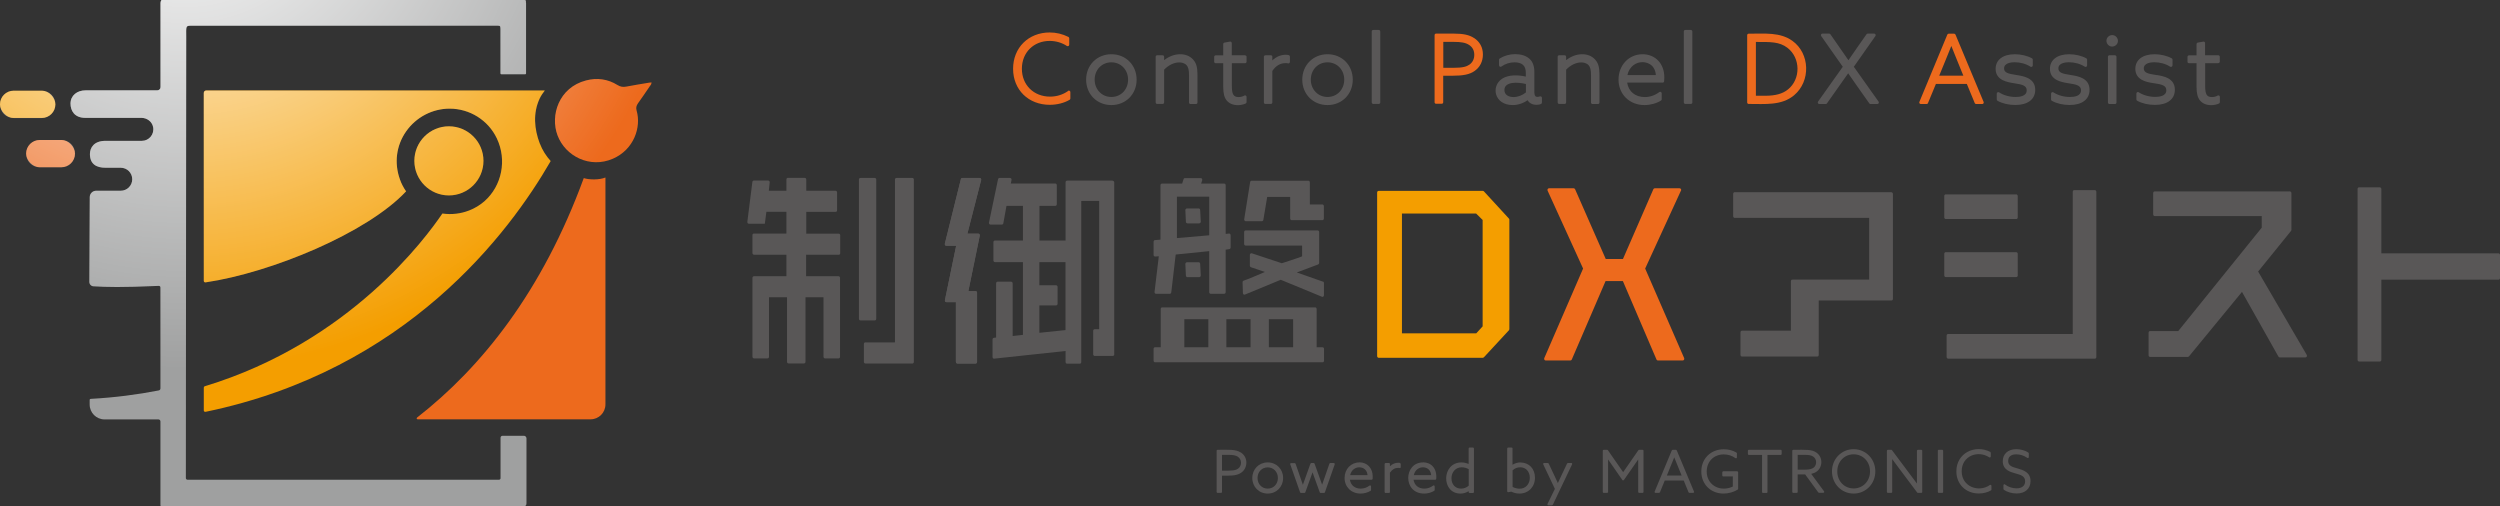 <?xml version="1.0" encoding="UTF-8"?>
<svg id="_レイヤー_2" data-name="レイヤー_2" xmlns="http://www.w3.org/2000/svg" xmlns:xlink="http://www.w3.org/1999/xlink" viewBox="0 0 287.19 58.18">
  <rect x="0" y="0" width="287.19" height="58.18" fill="#333333" stroke="none"/>
  <defs>
    <style>
      .cls-1 {
        fill: #f49e00;
      }

      .cls-2 {
        fill: #595757;
      }

      .cls-3 {
        fill: #9fa0a0;
      }

      .cls-4 {
        fill: #ed6a1d;
      }

      .cls-5 {
        fill: url(#_名称未設定グラデーション_16);
      }
    </style>
    <radialGradient id="_名称未設定グラデーション_16" data-name="名称未設定グラデーション 16" cx="21.25" cy="-16.06" fx="21.25" fy="-16.06" r="83.64" gradientUnits="userSpaceOnUse">
      <stop offset="0" stop-color="#fff"/>
      <stop offset=".7" stop-color="#fff" stop-opacity="0"/>
    </radialGradient>
  </defs>
  <g id="_説明" data-name="説明">
    <g>
      <g>
        <path class="cls-2" d="M217.28,22.08h-18.01c-.1,0-.17.08-.17.19v2.57c0,.1.08.19.17.19h15.45v7.09h-8.82c-.1,0-.17.08-.17.19v5.68h-5.62c-.1,0-.17.08-.17.19v2.59c0,.1.08.19.17.19h8.65c.1,0,.17-.08.17-.19v-6.25h8.35c.1,0,.17-.08.17-.19v-12.05c0-.1-.08-.19-.17-.19Z"/>
        <path class="cls-2" d="M287.02,29.1h-13.46v-7.39c0-.1-.08-.19-.17-.19h-2.39c-.1,0-.17.08-.17.19v19.63c0,.1.08.19.17.19h2.39c.1,0,.17-.08.17-.19v-9.21h13.46c.1,0,.17-.08.17-.19v-2.65c0-.1-.08-.19-.17-.19Z"/>
        <path class="cls-2" d="M240.64,21.84h-2.36c-.1,0-.17.08-.17.19v16.34h-14.32c-.1,0-.17.08-.17.19v2.45c0,.1.08.19.17.19h16.86c.1,0,.17-.08.17-.19v-18.98c0-.1-.08-.19-.17-.19Z"/>
        <path class="cls-2" d="M259.4,31.2l3.79-4.68s.04-.08.04-.12v-4.22c0-.1-.08-.19-.17-.19h-15.54c-.1,0-.17.08-.17.19v2.45c0,.1.08.19.17.19h12.3v1.33l-9.59,11.88h-3.24c-.1,0-.17.08-.17.19v2.59c0,.1.08.19.17.19h4.34s.1-.02.13-.06l6.09-7.41,4.19,7.44c.03.06.09.09.15.09h2.95c.14,0,.22-.16.15-.29l-5.58-9.57Z"/>
        <path class="cls-2" d="M231.79,31.64v-2.48c0-.1-.08-.19-.17-.19h-8.1c-.1,0-.17.08-.17.19v2.48c0,.1.08.19.17.19h8.1c.1,0,.17-.08.17-.19Z"/>
        <path class="cls-2" d="M223.52,25.16h8.1c.1,0,.17-.08.17-.19v-2.45c0-.1-.08-.19-.17-.19h-8.1c-.1,0-.17.08-.17.19v2.45c0,.1.08.19.17.19Z"/>
        <path class="cls-2" d="M151.92,39.89h-.67v-4.39c0-.1-.08-.19-.17-.19h-17.57c-.1,0-.17.08-.17.19v4.39h-.65c-.1,0-.17.08-.17.19v1.35c0,.1.08.19.17.19h19.24c.1,0,.17-.08.17-.19v-1.35c0-.1-.08-.19-.17-.19ZM148.55,36.67v3.22h-2.79v-3.22h2.79ZM143.66,36.67v3.22h-2.78v-3.22h2.78ZM138.81,36.67v3.22h-2.76v-3.22h2.76Z"/>
        <path class="cls-4" d="M193.11,21.9c.06-.13-.03-.27-.16-.27h-2.86c-.07,0-.13.04-.16.11l-3.49,8.01h-1.98l-3.52-8.01c-.03-.07-.09-.11-.16-.11h-2.84c-.13,0-.21.14-.16.27l4.08,8.95-4.46,10.29c-.05.13.03.27.16.27h2.84c.07,0,.13-.04.16-.11l3.88-9.01h1.99l3.86,9.01c.03.07.09.11.16.11h2.86c.12,0,.21-.14.16-.27l-4.48-10.29,4.11-8.95Z"/>
        <path class="cls-1" d="M170.48,21.99s-.08-.06-.12-.06h-11.99c-.1,0-.17.08-.17.19v18.79c0,.1.08.19.17.19h11.97s.09-.02.12-.05l2.88-3.11s.05-.08.05-.13v-12.57c0-.05-.02-.1-.05-.13l-2.86-3.11ZM161.05,38.28v-13.75h8.52l.75.74v12.22l-.73.8h-8.54Z"/>
        <path class="cls-2" d="M127.83,20.75h-5.25c-.1,0-.17.08-.17.19v6.69h-3v-3.98h1.82c.1,0,.17-.08.17-.19v-2.19c0-.1-.08-.19-.17-.19h-5.11l.08-.41c.02-.12-.06-.23-.17-.23h-1.21c-.08,0-.15.06-.17.15l-1.04,4.98c-.02.12.06.23.17.23h1.31c.08,0,.15-.06.17-.15l.36-2h1.89v3.98h-3.22c-.1,0-.17.08-.17.19v2.1c0,.1.08.19.17.19h3.22v8.36l-1.18.13v-6.05c0-.1-.08-.19-.17-.19h-1.56c-.1,0-.17.08-.17.19v6.22l-.26.04c-.09.01-.15.09-.15.19v2.01c0,.12.09.2.19.19l8.2-.88v1.27c0,.1.08.19.17.19h1.46c.1,0,.17-.08.17-.19v-18.51h2.06v14.74h-.52c-.1,0-.17.08-.17.19v2.69c0,.1.08.19.17.19h2.08c.1,0,.17-.08.17-.19v-19.74c0-.1-.08-.19-.17-.19ZM119.4,35.08h1.92c.1,0,.17-.08.17-.19v-1.93c0-.1-.08-.19-.17-.19h-1.92v-2.66h3v7.81l-3,.31v-3.14Z"/>
        <path class="cls-2" d="M112.69,20.52s-.08-.07-.14-.07h-2c-.08,0-.15.06-.17.14l-1.84,7.41c-.01.06,0,.12.03.16.03.05.08.07.14.07h1.13l-1.29,6.25c-.01.06,0,.11.03.16s.08.07.14.07h1.09v6.86c0,.1.08.19.17.19h2.09c.1,0,.17-.08.17-.19v-7.94c0-.1-.08-.19-.17-.19h-.83l1.31-6.37c.01-.06,0-.11-.03-.16s-.08-.07-.14-.07h-1.25l1.58-6.16c.01-.06,0-.12-.03-.17Z"/>
        <path class="cls-2" d="M104.81,20.44h-1.83c-.1,0-.17.08-.17.19v18.7h-3.4c-.1,0-.17.08-.17.19v2.05c0,.1.08.19.17.19h5.4c.1,0,.17-.08.17-.19v-20.94c0-.1-.08-.19-.17-.19Z"/>
        <path class="cls-2" d="M100.66,36.62v-15.99c0-.1-.08-.19-.17-.19h-1.65c-.1,0-.17.08-.17.19v15.99c0,.1.08.19.17.19h1.65c.1,0,.17-.08.17-.19Z"/>
        <path class="cls-2" d="M151.92,23.49h-1.45v-2.54c0-.11-.08-.19-.17-.19h-6.52c-.08,0-.16.07-.17.16l-.68,4.26c0,.06,0,.11.04.16s.08.07.13.07h1.86c.08,0,.16-.07.17-.16l.44-2.63h2.64v2.48c0,.11.08.19.17.19h3.53c.1,0,.17-.09.17-.19v-1.42c0-.11-.08-.19-.17-.19Z"/>
        <path class="cls-2" d="M137.69,23.95h-1.34c-.11,0-.19.1-.18.21l.06,1.31c0,.11.09.19.18.19h1.35c.11,0,.19-.11.18-.22l-.07-1.31c0-.11-.09-.19-.18-.19Z"/>
        <path class="cls-2" d="M137.69,30.13h-1.34c-.11,0-.19.1-.18.21l.06,1.31c0,.11.09.19.18.19h1.35c.11,0,.19-.11.18-.22l-.07-1.31c0-.11-.09-.19-.18-.19Z"/>
        <path class="cls-2" d="M151.96,32.35l-2.99-1.05,2.45-.92c.07-.03.12-.1.12-.19v-3.53c0-.11-.08-.19-.17-.19h-8.28c-.1,0-.17.09-.17.19v1.36c0,.11.08.19.17.19h6.49v1.24c-.39.17-2.33.79-2.33.79l-3.44-1.14c-.11-.04-.23.05-.23.18v1.23c0,.09.05.16.13.19l1.6.54c-.77.33-1.94.84-2.45,1-.02,0-.02,0,0,0-.07.03-.12.1-.12.18l.04,1.24c0,.13.11.23.23.18l4.12-1.7,4.73,1.95c.1.05.23-.04.23-.18v-1.39c0-.09-.05-.16-.12-.19Z"/>
        <path class="cls-2" d="M141.37,27.02c0-.12-.1-.21-.19-.19l-.38.04v-5.59c0-.11-.08-.19-.17-.19h-2.65l.12-.37c.04-.13-.04-.26-.16-.26h-1.82c-.07,0-.14.05-.16.13l-.16.5h-2.32c-.1,0-.17.09-.17.19v6.25l-.63.05c-.09,0-.16.09-.16.19v1.51c0,.1.07.19.18.19l.42-.03-.49,4.09c-.02.13.07.22.17.22h1.58c.09,0,.16-.07.17-.16l.51-4.35,3.85-.39v4.71c0,.11.08.19.17.19h1.55c.1,0,.17-.09.17-.19v-4.88l.42-.06c.09-.01.15-.1.15-.19v-1.41ZM138.91,27.03l-3.71.32v-4.76h3.71v4.43Z"/>
        <path class="cls-2" d="M96.35,29.27c.1,0,.17-.08.17-.19v-2.05c0-.1-.08-.19-.17-.19h-3.73v-2.5h3.37c.1,0,.17-.08.17-.19v-2.05c0-.1-.08-.19-.17-.19h-3.37v-1.29c0-.1-.08-.19-.17-.19h-1.94c-.1,0-.17.08-.17.19v1.29h-2.02l.1-.96c.01-.11-.07-.21-.17-.21h-1.65c-.09,0-.16.07-.17.16l-.58,4.59c-.01.11.07.21.17.21h1.84s.18-1.37.18-1.37h2.3v2.5h-3.75c-.08,0-.15.07-.15.17v2.07c0,.1.08.19.17.19h3.73v2.47h-3.73c-.1,0-.17.08-.17.19v9.06c0,.1.08.19.17.19h1.56c.1,0,.17-.08.17-.19v-6.83h2.07v7.41c0,.1.08.19.17.19h1.78c.1,0,.17-.08.17-.19v-7.41h2.07v6.83c0,.1.08.19.17.19h1.56c.1,0,.17-.08.17-.19v-9.06c0-.1-.08-.19-.17-.19h-3.73v-2.47h3.73Z"/>
        <path class="cls-2" d="M112.55,20.44h-2c-.08,0-.15.06-.17.14l-1.84,7.41c-.03.12.05.24.17.24h1.13l-1.29,6.25c-.02.12.06.23.17.23h1.09v6.86c0,.1.08.19.17.19h2.09c.1,0,.17-.08.17-.19v-7.94c0-.1-.08-.19-.17-.19h-.83l1.31-6.37c.02-.12-.06-.23-.17-.23h-1.25l1.58-6.16c.03-.12-.05-.24-.17-.24Z"/>
        <path class="cls-4" d="M122.69,10.46c-.6.42-1.31.64-2.06.64-1.88,0-3.24-1.34-3.24-3.2s1.34-3.2,3.2-3.2c.71,0,1.41.21,1.97.58.12.08.27-.01.27-.15v-.73c0-.07-.04-.13-.1-.16-.68-.34-1.4-.51-2.15-.51-2.43,0-4.2,1.75-4.2,4.17s1.77,4.14,4.21,4.14c.85,0,1.66-.21,2.29-.58.05-.03.08-.09.08-.15v-.73c0-.14-.15-.22-.28-.14Z"/>
        <path class="cls-2" d="M127.67,6.23c-1.65,0-2.9,1.25-2.9,2.92s1.24,2.92,2.9,2.92,2.9-1.25,2.9-2.92-1.24-2.92-2.9-2.92ZM127.67,11.14c-1.09,0-1.92-.86-1.92-1.99s.82-1.99,1.92-1.99,1.92.86,1.92,1.99-.82,1.99-1.92,1.99Z"/>
        <path class="cls-2" d="M135.59,6.23c-.65,0-1.28.23-1.86.68v-.39c0-.1-.08-.17-.17-.17h-.63c-.1,0-.17.08-.17.17v5.25c0,.1.08.17.17.17h.63c.1,0,.17-.08.17-.17v-3.77c.52-.53,1.15-.83,1.73-.83.26,0,.61.06.85.32.2.22.28.56.28,1.14v3.15c0,.1.08.17.17.17h.63c.1,0,.17-.08.17-.17v-3.27c0-.8-.15-1.3-.52-1.69-.36-.39-.87-.59-1.47-.59Z"/>
        <path class="cls-2" d="M143.02,6.35h-1.52v-1.4c0-.11-.1-.19-.2-.17l-.63.11c-.08.01-.15.09-.15.17v1.3h-.87c-.1,0-.17.08-.17.17v.56c0,.1.08.17.17.17h.87v2.73c0,.76.13,1.24.42,1.58.29.33.73.51,1.25.51.32,0,.66-.07.91-.19.06-.03.1-.09.1-.16v-.6c0-.13-.14-.22-.26-.15-.18.11-.42.17-.66.17-.58,0-.77-.32-.77-1.27v-2.62h1.52c.1,0,.17-.08.17-.17v-.56c0-.1-.08-.17-.17-.17Z"/>
        <path class="cls-2" d="M148.05,6.33c-.11-.02-.22-.04-.35-.04-.56,0-1.11.23-1.54.65v-.42c0-.1-.08-.17-.17-.17h-.63c-.1,0-.17.08-.17.17v5.25c0,.1.08.17.17.17h.63c.1,0,.17-.08.17-.17v-3.62c.42-.61.92-.9,1.52-.9.11,0,.21.01.29.03.11.03.21-.06.21-.17v-.61c0-.08-.06-.15-.14-.17Z"/>
        <path class="cls-2" d="M152.5,6.23c-1.65,0-2.9,1.25-2.9,2.92s1.24,2.92,2.9,2.92,2.9-1.25,2.9-2.92-1.24-2.92-2.9-2.92ZM152.5,11.14c-1.09,0-1.92-.86-1.92-1.99s.82-1.99,1.92-1.99,1.92.86,1.92,1.99-.82,1.99-1.92,1.99Z"/>
        <rect class="cls-2" x="157.58" y="3.44" width=".98" height="8.5" rx=".17" ry=".17"/>
        <path class="cls-2" d="M176.88,11.07c-.08.04-.16.06-.26.06-.18,0-.36-.05-.36-.6v-2.27c0-.69-.2-1.21-.6-1.54-.39-.33-.94-.5-1.61-.5-.63,0-1.26.18-1.77.5-.05.03-.08.09-.08.15v.63c0,.15.17.23.28.14.43-.31.96-.48,1.51-.48.41,0,.75.1.96.29.23.21.33.48.33.97v.38c-.86-.2-1.97-.24-2.72.24-1.31.86-.92,3.03,1.22,3.03.6,0,1.22-.21,1.7-.56.2.34.56.53,1.02.53.2,0,.39-.03.53-.1.06-.03.1-.09.1-.16v-.54c0-.14-.15-.22-.26-.15ZM175.29,9.65v.97c-.41.33-.92.53-1.42.53s-1.05-.21-1.05-.81c0-.98,1.51-.93,2.47-.69Z"/>
        <path class="cls-2" d="M181.77,6.23c-.65,0-1.28.23-1.86.68v-.39c0-.1-.08-.17-.17-.17h-.63c-.1,0-.17.08-.17.17v5.25c0,.1.08.17.17.17h.63c.1,0,.17-.08.17-.17v-3.77c.52-.53,1.15-.83,1.73-.83.26,0,.61.06.85.32.2.22.28.56.28,1.14v3.15c0,.1.08.17.17.17h.63c.1,0,.17-.08.17-.17v-3.27c0-.8-.15-1.3-.52-1.69-.36-.39-.87-.59-1.47-.59Z"/>
        <path class="cls-2" d="M188.7,6.23c-1.58,0-2.77,1.25-2.77,2.92s1.25,2.92,2.98,2.92c.67,0,1.38-.19,1.9-.52.05-.03.08-.09.08-.15v-.68c0-.14-.16-.23-.28-.14-.53.39-1.07.57-1.66.57-1.1,0-1.87-.63-2.03-1.66h4.08c.09,0,.17-.07.17-.16.01-.13.02-.3.02-.46,0-1.55-1.03-2.64-2.5-2.64ZM188.68,7.14c.24,0,1.42.07,1.54,1.48h-3.27c.23-1.02,1.01-1.48,1.72-1.48Z"/>
        <rect class="cls-2" x="193.43" y="3.44" width=".98" height="8.5" rx=".17" ry=".17"/>
        <path class="cls-4" d="M205.9,4.69c-1.41-1.01-3.15-.82-5.02-.82-.1,0-.17.08-.17.17v7.73c0,.1.08.17.17.17,1.89,0,3.78.2,5.21-.99,1.94-1.62,1.84-4.81-.19-6.26ZM202.8,11h-1.09v-6.18c1.67,0,2.69-.04,3.62.67,1.54,1.18,1.53,3.61.07,4.78-.61.5-1.44.73-2.6.73Z"/>
        <path class="cls-2" d="M212.96,7.67l2.48-3.53c.08-.12,0-.28-.14-.28h-.74c-.06,0-.11.03-.14.07-.93,1.33-1.35,1.92-2.08,2.99-.51-.75-.87-1.26-2.07-2.98-.03-.05-.09-.08-.14-.08h-.78c-.14,0-.22.16-.14.28l2.48,3.53-2.84,4c-.08.12,0,.28.14.28h.74c.06,0,.11-.03.14-.07,1.02-1.43,1.73-2.44,2.44-3.46.63.92,1.4,2,2.43,3.46.03.05.09.07.14.07h.78c.14,0,.23-.16.14-.28l-2.84-4Z"/>
        <path class="cls-4" d="M224.48,3.87h-.62c-.07,0-.13.04-.16.11l-3.21,7.73c-.05.11.04.24.16.24h.67c.07,0,.14-.04.16-.11l.91-2.2h3.55l.91,2.2c.03.07.09.11.16.11h.7c.13,0,.21-.13.16-.24l-3.23-7.73c-.03-.06-.09-.11-.16-.11ZM225.55,8.69h-2.78l.69-1.68c.26-.63.48-1.19.7-1.73.23.58.47,1.17.7,1.74l.68,1.67Z"/>
        <path class="cls-2" d="M231.71,8.63l-.17-.03c-.82-.13-1.32-.24-1.32-.74,0-.64.85-.71,1.21-.71.65,0,1.31.18,1.82.51.11.07.27,0,.27-.15v-.66c0-.06-.04-.12-.09-.15-.55-.3-1.27-.47-1.97-.47-1.36,0-2.21.64-2.21,1.68,0,1.32,1.35,1.53,2.16,1.66.88.13,1.41.25,1.41.81,0,.67-.8.76-1.28.76-.68,0-1.37-.19-1.89-.53-.12-.08-.27.01-.27.15v.67c0,.06.03.12.09.15.55.31,1.29.48,2.04.48,1.43,0,2.29-.65,2.29-1.74,0-1.36-1.35-1.57-2.07-1.69Z"/>
        <path class="cls-2" d="M237.95,8.63l-.17-.03c-.82-.13-1.32-.24-1.32-.74,0-.64.85-.71,1.21-.71.65,0,1.31.18,1.82.51.11.07.27,0,.27-.15v-.66c0-.06-.04-.12-.09-.15-.55-.3-1.27-.47-1.97-.47-1.36,0-2.21.64-2.21,1.68,0,1.32,1.35,1.53,2.16,1.66.88.13,1.41.25,1.41.81,0,.67-.8.76-1.28.76-.68,0-1.37-.19-1.89-.53-.12-.08-.27.01-.27.15v.67c0,.06.03.12.09.15.55.31,1.29.48,2.04.48,1.43,0,2.29-.65,2.29-1.74,0-1.36-1.35-1.57-2.07-1.69Z"/>
        <rect class="cls-2" x="242.15" y="6.35" width=".98" height="5.6" rx=".17" ry=".17"/>
        <path class="cls-2" d="M242.65,4.03c-.37,0-.67.29-.67.65s.29.67.65.67.67-.29.67-.65-.29-.67-.66-.67Z"/>
        <path class="cls-2" d="M247.76,8.63l-.17-.03c-.82-.13-1.32-.24-1.32-.74,0-.64.85-.71,1.21-.71.65,0,1.31.18,1.82.51.05.03.12.04.18,0,.06-.03.09-.09.09-.15v-.66c0-.06-.04-.12-.09-.15-.55-.3-1.27-.47-1.97-.47-1.36,0-2.21.64-2.21,1.68,0,1.31,1.36,1.53,2.01,1.63l.14.02c.88.13,1.41.25,1.41.81,0,.67-.8.76-1.28.76-.68,0-1.37-.19-1.89-.53-.12-.08-.27.01-.27.15v.67c0,.06.03.12.09.15.55.31,1.29.48,2.04.48,1.43,0,2.29-.65,2.29-1.74,0-1.36-1.35-1.57-2.07-1.69Z"/>
        <path class="cls-2" d="M254.83,7.25c.1,0,.17-.08.17-.17v-.56c0-.1-.08-.17-.17-.17h-1.52v-1.4c0-.11-.1-.19-.2-.17l-.63.11c-.08.01-.15.09-.15.17v1.3h-.87c-.1,0-.17.08-.17.17v.56c0,.1.08.17.17.17h.87v2.73c0,.76.13,1.24.42,1.58.29.33.73.51,1.25.51.32,0,.66-.07.91-.19.06-.03.1-.09.1-.16v-.6c0-.13-.14-.22-.26-.15-.18.11-.42.17-.66.17-.58,0-.77-.32-.77-1.27v-2.62h1.52Z"/>
        <path class="cls-4" d="M169.35,4.38c-.56-.37-1.24-.52-2.36-.52h-2.02c-.1,0-.17.08-.17.17v7.72c0,.1.08.17.17.17h.65c.1,0,.17-.08.17-.17v-3.05h1.07c1.23,0,1.96-.15,2.51-.53.63-.43.98-1.1.98-1.91s-.35-1.46-1.02-1.9ZM166.95,7.79h-1.15v-2.98h1.15c.92,0,1.41.09,1.81.35.4.26.6.64.6,1.14,0,.47-.19.86-.55,1.12-.33.23-.76.37-1.85.37Z"/>
        <path class="cls-2" d="M142.55,51.99c-.61-.4-1.44-.32-2.68-.32-.06,0-.11.05-.11.11v4.73c0,.06.05.11.11.11h.4c.06,0,.11-.05.11-.11v-1.87c.81,0,1.64.06,2.19-.33.78-.52.85-1.76-.02-2.33ZM140.38,54.08v-1.83h.7c.57,0,.87.06,1.11.21.5.32.48,1.07.03,1.38-.32.22-.64.23-1.84.23Z"/>
        <path class="cls-2" d="M145.63,53.12c-1.01,0-1.77.77-1.77,1.79s.76,1.79,1.77,1.79,1.77-.77,1.77-1.79-.76-1.79-1.77-1.79ZM145.63,56.13c-.67,0-1.17-.52-1.17-1.22s.5-1.22,1.17-1.22,1.17.52,1.17,1.22-.5,1.22-1.17,1.22Z"/>
        <path class="cls-2" d="M153.22,53.19h-.4s-.09.03-.1.07c-.28.81-.63,1.82-.84,2.42-.13-.36-.08-.23-.87-2.42-.02-.04-.06-.07-.1-.07h-.27s-.09.03-.1.07l-.87,2.43-.84-2.42s-.06-.07-.1-.07h-.41c-.08,0-.13.08-.1.14l1.13,3.22s.06.07.1.07h.4s.09-.03.1-.07c.62-1.73.7-1.93.83-2.3.2.57.37,1.05.83,2.3.02.04.06.07.1.07h.39s.09-.03.1-.07l1.13-3.22c.02-.07-.03-.14-.1-.14Z"/>
        <path class="cls-2" d="M156.16,53.12c-.97,0-1.7.77-1.7,1.79s.77,1.79,1.83,1.79c.41,0,.84-.12,1.16-.32.03-.02.05-.05.05-.09v-.42c0-.09-.1-.14-.17-.09-.32.24-.65.35-1.02.35-.68,0-1.14-.39-1.24-1.02h2.5c.06,0,.1-.04.11-.1,0-.08.01-.18.01-.28,0-.95-.63-1.62-1.53-1.62ZM156.15,53.68c.15,0,.87.05.95.9h-2c.14-.62.62-.9,1.06-.9Z"/>
        <path class="cls-2" d="M160.82,53.18c-.07-.02-.14-.02-.21-.02-.34,0-.68.14-.94.4v-.26c0-.06-.05-.11-.11-.11h-.39c-.06,0-.11.05-.11.11v3.22c0,.06.05.11.11.11h.39c.06,0,.11-.05.11-.11v-2.22c.26-.37.56-.55.93-.55.07,0,.13,0,.18.02.07.01.13-.04.13-.1v-.37c0-.05-.04-.09-.08-.1Z"/>
        <path class="cls-2" d="M163.47,53.12c-2.23,0-2.34,3.58.13,3.58.41,0,.84-.12,1.16-.32.03-.02.05-.05.05-.09v-.42c0-.09-.1-.14-.17-.09-.32.24-.65.35-1.02.35-.68,0-1.14-.39-1.24-1.02h2.5c.06,0,.1-.04.11-.1.1-1.23-.6-1.9-1.52-1.9ZM163.46,53.68c.15,0,.87.05.95.9h-2c.14-.62.62-.9,1.06-.9Z"/>
        <path class="cls-2" d="M169.21,51.41h-.39c-.06,0-.11.05-.11.11v1.78c-.22-.09-.49-.18-.82-.18-2.3,0-2.35,3.58-.12,3.58.34,0,.67-.1.94-.28v.1c0,.06.05.11.11.11h.39c.06,0,.11-.05.11-.11v-5c0-.06-.05-.11-.11-.11ZM168.72,53.9v1.89c-.24.22-.55.34-.88.34-.66,0-1.1-.48-1.1-1.19s.48-1.26,1.18-1.26c.27,0,.55.08.81.22Z"/>
        <path class="cls-2" d="M174.68,53.12c-.33,0-.64.09-.93.27v-1.87c0-.06-.05-.11-.11-.11h-.39c-.06,0-.11.05-.11.11v4.91c0,.07.06.12.13.11l.34-.06c.32.15.62.22.94.22,1.03,0,1.78-.77,1.78-1.82s-.7-1.75-1.66-1.75ZM174.58,56.14c-.26,0-.56-.07-.82-.2v-1.91c.24-.23.55-.35.88-.35.65,0,1.1.5,1.1,1.21s-.48,1.25-1.16,1.25Z"/>
        <path class="cls-2" d="M180.53,53.19h-.41s-.08.02-.1.06l-.65,1.37c-.14.29-.27.59-.41.87-.13-.28-.26-.57-.41-.88l-.64-1.36s-.06-.06-.1-.06h-.43c-.08,0-.13.08-.1.15l1.34,2.82-.85,1.74c-.03.07.02.15.1.15h.41s.08-.02.1-.06l2.22-4.66c.03-.07-.02-.15-.1-.15Z"/>
        <path class="cls-2" d="M188.69,51.67h-.39s-.07.02-.09.05l-1.75,2.52-1.75-2.52s-.05-.05-.09-.05h-.39c-.06,0-.11.05-.11.11v4.73c0,.06.05.11.11.11h.39c.06,0,.11-.05.11-.11v-3.73s1.64,2.36,1.64,2.36c.04.06.14.06.18,0l1.64-2.36v3.73c0,.06.05.11.1.11h.4c.06,0,.11-.05.11-.11v-4.73c0-.06-.05-.11-.11-.11Z"/>
        <path class="cls-2" d="M192.53,51.67h-.38s-.08.03-.1.07l-1.97,4.73c-.03.07.02.15.1.15h.41s.08-.03.1-.07l.55-1.35h2.18l.55,1.35s.06.07.1.07h.43c.08,0,.13-.08.1-.15l-1.98-4.73s-.06-.07-.1-.07ZM193.18,54.63h-1.7c.56-1.36.61-1.48.85-2.09.21.53.33.82.85,2.09Z"/>
        <path class="cls-2" d="M199.56,54.14h-1.6c-.06,0-.11.05-.11.11v.37c0,.06.05.11.11.11h1.1v1.16c-.29.15-.65.24-1.03.24-1.14,0-1.97-.83-1.97-1.97s.82-1.96,1.96-1.96c.49,0,.96.15,1.34.43.08.05.17,0,.17-.09v-.46s-.02-.07-.05-.09c-.43-.25-.93-.38-1.45-.38-1.5,0-2.59,1.07-2.59,2.55s1.09,2.54,2.55,2.54c.58,0,1.18-.17,1.63-.46.03-.02.05-.05.05-.09v-1.9c0-.06-.05-.11-.11-.11Z"/>
        <path class="cls-2" d="M204.56,51.67h-3.66c-.06,0-.11.05-.11.11v.37c0,.06.05.11.11.11h1.52v4.26c0,.06.05.11.11.11h.4c.06,0,.11-.05.11-.11v-4.26h1.52c.06,0,.11-.05.11-.11v-.37c0-.06-.05-.11-.11-.11Z"/>
        <path class="cls-2" d="M208.05,54.44c.26-.06.47-.14.64-.27.7-.5.76-1.66-.06-2.2-.54-.35-1.12-.3-2.63-.3-.06,0-.11.05-.11.11v4.73c0,.06.05.11.11.11h.4c.06,0,.11-.05.11-.11v-2.01h.86l1.51,2.07s.05.04.09.04h.48c.09,0,.14-.1.09-.17l-1.48-2.01ZM206.51,52.25h.74c.55,0,.82.05,1.04.2.45.3.43.95.08,1.25-.21.17-.51.25-.97.25h-.89v-1.7Z"/>
        <path class="cls-2" d="M212.94,51.6c-1.4,0-2.49,1.12-2.49,2.55s1.1,2.55,2.49,2.55,2.49-1.12,2.49-2.55-1.1-2.55-2.49-2.55ZM212.94,56.11c-1.07,0-1.88-.84-1.88-1.96s.81-1.96,1.88-1.96,1.88.84,1.88,1.96-.81,1.96-1.88,1.96Z"/>
        <path class="cls-2" d="M220.71,51.67h-.39c-.06,0-.11.05-.11.11v3.77s-2.87-3.84-2.87-3.84c-.02-.03-.05-.04-.09-.04h-.38c-.06,0-.11.05-.11.11v4.73c0,.06.05.11.11.11h.39c.06,0,.11-.05.11-.11v-3.77c.56.77.75,1.01,2.87,3.84.02.03.05.04.09.04h.38c.06,0,.11-.05.11-.11v-4.73c0-.06-.05-.11-.11-.11Z"/>
        <rect class="cls-2" x="222.61" y="51.67" width=".61" height="4.95" rx=".11" ry=".11"/>
        <path class="cls-2" d="M228.6,55.71c-1.29.91-3.25.21-3.25-1.57s1.88-2.46,3.17-1.6c.03.02.08.02.11,0,.03-.02.06-.05.06-.09v-.44s-.02-.08-.06-.1c-1.76-.88-3.89.13-3.89,2.24,0,1.47,1.08,2.54,2.58,2.54.52,0,1.02-.13,1.4-.36.03-.02.05-.05.05-.09v-.44s-.02-.08-.06-.09c-.04-.02-.08-.02-.11,0Z"/>
        <path class="cls-2" d="M231.73,53.8c-.56-.15-1.04-.29-1.04-.85,0-.69.65-.76.93-.76.44,0,.91.15,1.27.41.07.05.17,0,.17-.09v-.43s-.02-.07-.05-.09c-.35-.24-.89-.39-1.39-.39-.94,0-1.55.54-1.55,1.38,0,1.01.87,1.24,1.47,1.41.59.16,1.1.3,1.1.9,0,.51-.37.81-.99.81-.48,0-.98-.17-1.33-.45-.07-.06-.17,0-.17.08v.45s.02.07.05.09c.38.26.94.42,1.46.42.98,0,1.6-.56,1.6-1.42,0-1.02-.83-1.27-1.53-1.47Z"/>
      </g>
      <g>
        <circle class="cls-1" cx="51.57" cy="18.48" r="3.97"/>
        <path class="cls-4" d="M74.85,9.47c-.02.24-.13.34-.22.46-.44.65-.88,1.3-1.34,1.94-.19.27-.25.51-.16.83.56,1.9-.3,4.49-2.74,5.54-2.62,1.13-5.43-.28-6.34-2.68-.87-2.3.14-5.5,3.27-6.32,1.26-.33,2.5-.17,3.62.53.33.2.62.25,1,.18.88-.17,1.77-.31,2.66-.46.07-.01.14-.01.25-.02Z"/>
        <path class="cls-1" d="M62,16.47c-.62-1.64-.8-3.47,0-5.17.16-.33.36-.62.58-.9-.02,0-.04-.01-.06-.01H23.69c-.15,0-.28.12-.28.28v21.6c0,.1.09.18.2.17,7.53-1.11,18.57-5.67,23.04-10.46-.29-.41-.53-.87-.7-1.35-.69-1.9-.43-3.91.7-5.53,1.15-1.64,3.02-2.62,5-2.62,2.29,0,4.43,1.31,5.43,3.43,1.17,2.47.58,5.43-1.43,7.21-.52.45-1.11.81-1.76,1.06-.95.37-1.99.5-3.07.35-1.85,2.72-10.59,14.76-27.29,19.84-.07.02-.12.09-.12.16v2.62c0,.1.1.18.2.16,23.1-4.78,34.88-20.53,39.65-28.81-.53-.58-.96-1.26-1.25-2.02Z"/>
        <path class="cls-4" d="M67.06,20.46c-4.77,13.03-11.74,21.73-19.15,27.51-.09.07-.04.2.07.2h19.86c.94,0,1.71-.76,1.71-1.71v-26.07c-.67.29-1.9.27-2.48.07Z"/>
        <rect class="cls-1" x="0" y="10.42" width="6.36" height="3.13" rx="1.57" ry="1.57"/>
        <rect class="cls-4" x="3" y="16.08" width="5.61" height="3.13" rx="1.57" ry="1.57"/>
        <path class="cls-3" d="M60.48,57.49s0-2.78,0-7.13c0-.16-.13-.3-.29-.3-.59,0-1.93,0-2.46,0-.13,0-.23.1-.23.23v4.65c0,.09-.08.17-.17.17H21.54c-.11,0-.19-.09-.19-.19l.04-50.67c0-1.19-.08-1.29.51-1.3,0,0,34.24,0,35.16,0,.36,0,.43-.01.43.36v5.12c0,.06.04.1.1.1h2.74c.06,0,.1-.05.1-.1V.34s-.01,0-.01,0c0-.4,0-.34-.53-.34H18.6c-.13,0-.16.26-.16.39v9.62c0,.21-.17.37-.38.37h-8.25c-.94,0-1.71.58-1.71,1.52,0,.8.44,1.64,1.7,1.64h6.45c.64,0,1.22.43,1.34,1.06.16.84-.48,1.58-1.29,1.58h-4.18c-1.32,0-1.78.77-1.79,1.51,0,1.18.76,1.58,1.79,1.58h1.75c.73,0,1.32.59,1.32,1.32h0c0,.73-.59,1.32-1.32,1.32h-2.82c-.41,0-.74.33-.74.74l-.05,9.73c0,.27.21.5.48.51,1.65.09,3.07.14,7.51-.05.1,0,.18.08.18.18v11.6c0,.11-.08.21-.19.23-2.46.48-5.07.82-7.83.97-.06,0-.11.05-.11.11v.54c0,.94.76,1.71,1.71,1.71h6.19c.13,0,.23.11.23.23v9.31c0,.48-.05.47.43.46h41.17c.5,0,.45-.23.45-.69Z"/>
        <path class="cls-5" d="M51.57,22.45c-2.19,0-3.97-1.78-3.97-3.97s1.78-3.97,3.97-3.97,3.97,1.78,3.97,3.97-1.78,3.97-3.97,3.97ZM74.6,9.49c-.89.15-1.78.28-2.66.46-.37.07-.67.03-1-.18-1.12-.7-2.36-.86-3.62-.53-3.13.82-4.14,4.02-3.27,6.32.91,2.4,3.72,3.8,6.34,2.68,2.44-1.05,3.3-3.64,2.74-5.54-.09-.32-.04-.56.16-.83.46-.64.9-1.29,1.34-1.94.08-.12.2-.22.22-.46-.1,0-.18.01-.25.02ZM23.41,10.67v21.6c0,.1.09.18.2.17,7.53-1.11,18.57-5.67,23.04-10.46-.29-.41-.53-.87-.7-1.35-.69-1.9-.43-3.91.7-5.53,1.15-1.64,3.02-2.62,5-2.62,2.29,0,4.43,1.31,5.43,3.43,1.17,2.47.58,5.43-1.43,7.21-.52.45-1.11.81-1.76,1.06-.95.37-1.99.5-3.07.35-1.85,2.72-10.59,14.76-27.29,19.84-.07.02-.12.09-.12.16v2.62c0,.1.1.18.2.16,23.1-4.78,34.88-20.53,39.65-28.81-.53-.58-.96-1.26-1.25-2.02-.62-1.64-.8-3.47,0-5.17.16-.33.36-.62.58-.9-.02,0-.04-.01-.06-.01H23.69c-.15,0-.28.12-.28.28ZM67.06,20.46c-4.77,13.03-11.74,21.73-19.15,27.51-.09.07-.04.2.07.2h19.86c.94,0,1.71-.76,1.71-1.71v-26.07c-.67.29-1.9.27-2.48.07ZM6.36,11.99c0-.87-.7-1.57-1.57-1.57H1.57C.7,10.42,0,11.12,0,11.99s.7,1.57,1.57,1.57h3.22c.87,0,1.57-.7,1.57-1.57ZM7.05,16.08h-2.48c-.87,0-1.57.7-1.57,1.57s.7,1.57,1.57,1.57h2.48c.87,0,1.57-.7,1.57-1.57s-.7-1.57-1.57-1.57ZM60.18,50.06h-2.46c-.13,0-.23.1-.23.23v4.65c0,.09-.08.17-.17.17H21.54c-.11,0-.19-.09-.19-.19l.04-50.67c0-1.19-.08-1.29.51-1.3,0,0,34.24,0,35.16,0,.36,0,.43-.01.43.36v5.12c0,.06.04.1.1.1h2.74c.06,0,.1-.05.1-.1V.34s-.01,0-.01,0c0-.4,0-.34-.53-.34H18.6c-.13,0-.16.26-.16.39v9.62c0,.21-.17.37-.38.37h-8.25c-.94,0-1.71.58-1.71,1.52,0,.8.44,1.64,1.7,1.64h6.45c.64,0,1.22.43,1.34,1.06.16.84-.48,1.58-1.29,1.58h-4.18c-1.32,0-1.78.77-1.79,1.51,0,1.18.76,1.58,1.79,1.58h1.75c.73,0,1.32.59,1.32,1.32h0c0,.73-.59,1.32-1.32,1.32h-2.82c-.41,0-.74.33-.74.74l-.05,9.73c0,.27.21.5.48.51,1.65.09,3.07.14,7.51-.05.1,0,.18.08.18.18v11.6c0,.11-.08.21-.19.23-2.46.48-5.07.82-7.83.97-.06,0-.11.05-.11.11v.54c0,.94.76,1.71,1.71,1.71h6.19c.13,0,.23.11.23.23v9.31c0,.48-.05.47.43.46h41.17c.5,0,.45-.23.45-.69,0-.02,0-2.78,0-7.13,0-.16-.13-.3-.29-.3Z"/>
      </g>
    </g>
  </g>
</svg>